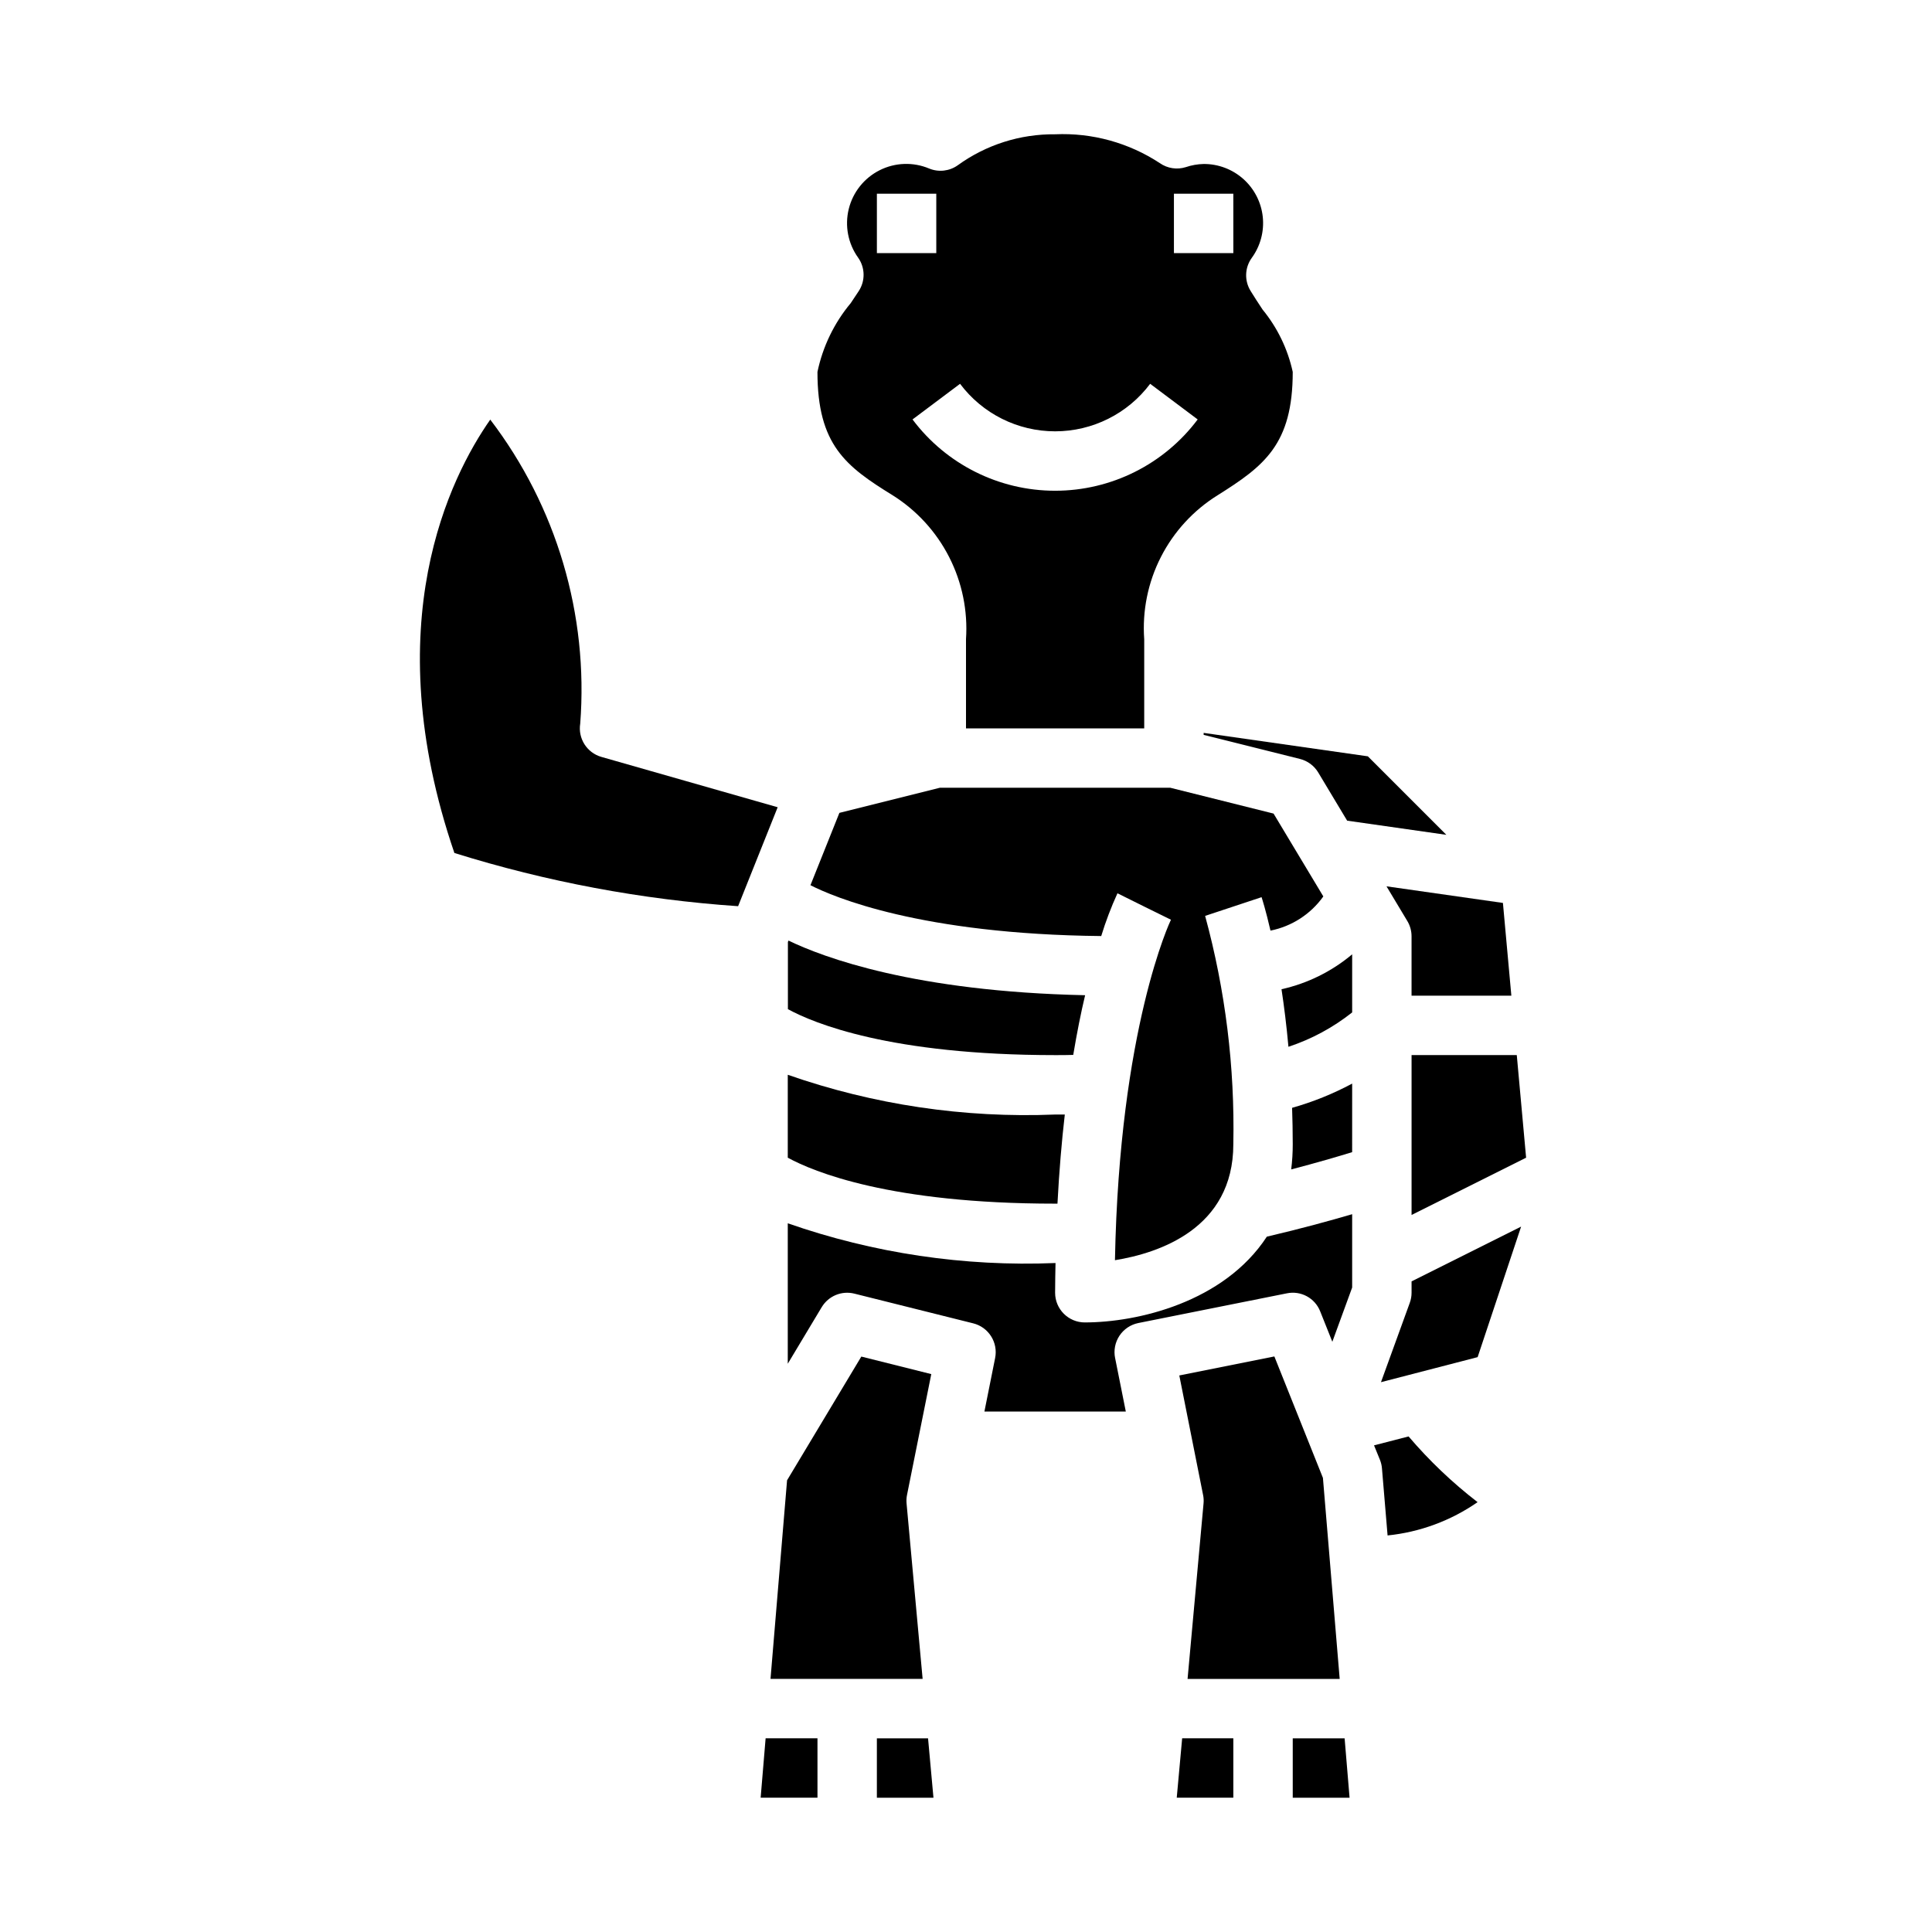 <?xml version="1.0" encoding="UTF-8"?>
<!-- Uploaded to: ICON Repo, www.svgrepo.com, Generator: ICON Repo Mixer Tools -->
<svg fill="#000000" width="800px" height="800px" version="1.1" viewBox="144 144 512 512" xmlns="http://www.w3.org/2000/svg">
 <g>
  <path d="m462.98 338.75 25.52 6.375c2.023 0.508 3.766 1.797 4.84 3.582l7.668 12.777 26.293 3.754-20.805-20.805-43.516-6.211z"/>
  <path d="m516.95 388.07c0.734 1.223 1.125 2.625 1.125 4.051v15.742h26.449l-2.234-24.578-30.852-4.402z"/>
  <path d="m518.08 465.98 30.355-15.176-2.473-27.191h-27.883z"/>
  <path d="m428.42 423.56c0.984-5.887 2.039-11.18 3.148-15.816-45.16-0.969-69.375-10.012-78.609-14.484l-0.156 0.387v17.789c6.816 3.715 27.094 12.18 70.848 12.18 1.613 0 3.18 0 4.769-0.055z"/>
  <path d="m455.85 620.41h14.996v-15.742h-13.562z"/>
  <path d="m499.03 588.93-4.441-53.277-12.871-32.18-25.191 5.039 6.297 31.645h0.004c0.152 0.742 0.195 1.504 0.125 2.258l-4.234 46.516z"/>
  <path d="m431.49 494.46c-4.348 0-7.875-3.523-7.875-7.871 0-2.715 0.062-5.266 0.109-7.871h-0.109c-24.066 0.984-48.105-2.59-70.848-10.531v37.219l8.996-14.996h0.004c1.781-2.969 5.297-4.426 8.656-3.582l31.488 7.871c4.09 1.023 6.644 5.082 5.805 9.211l-2.836 14.168h37.473l-2.832-14.168h-0.004c-0.418-2.047-0.004-4.176 1.145-5.918 1.152-1.742 2.949-2.953 4.996-3.371l39.359-7.871c3.727-0.777 7.469 1.246 8.855 4.793l3.211 8.039 5.254-14.375v-19.43c-5.824 1.707-13.633 3.856-22.609 5.953-11.375 17.402-34.312 22.73-48.238 22.73z"/>
  <path d="m486.59 604.67v15.742h15.059l-1.312-15.742z"/>
  <path d="m486.59 447.23c0.004 2.231-0.133 4.461-0.41 6.676 6.754-1.762 12.352-3.402 16.152-4.574l0.004-18.168c-5.059 2.711-10.395 4.863-15.918 6.422 0.102 3.117 0.172 6.309 0.172 9.645z"/>
  <path d="m517.29 524.67-9.156 2.363 1.574 3.856c0.289 0.727 0.469 1.488 0.527 2.266l1.488 17.75v0.004c8.57-0.875 16.777-3.914 23.852-8.824-6.684-5.156-12.812-10.992-18.285-17.414z"/>
  <path d="m485.45 421.41c6.121-2.019 11.836-5.106 16.887-9.109v-15.395c-5.406 4.539-11.828 7.715-18.723 9.25 0.688 4.516 1.324 9.586 1.836 15.254z"/>
  <path d="m345.58 620.41h15.059v-15.742h-13.742z"/>
  <path d="m376.38 604.67v15.742h14.996l-1.434-15.742z"/>
  <path d="m518.08 483.58v3.008c0 0.918-0.164 1.832-0.48 2.691l-7.629 21.012 25.617-6.637 11.523-34.59z"/>
  <path d="m440.14 380.73 7.086 3.519 7.086 3.488c-0.141 0.293-13.664 28.59-14.84 90.23 11.484-1.852 31.371-8.289 31.371-30.742 0.414-20.422-2.102-40.797-7.473-60.504l14.957-4.961c0.117 0.34 1.117 3.434 2.363 8.863 5.652-1.125 10.66-4.363 14.004-9.059l-13.188-21.957-27.379-6.848h-61.039l-26.641 6.66-7.668 19.168c6.039 3.094 29.199 12.996 77.051 13.477h0.004c1.184-3.867 2.621-7.656 4.305-11.336z"/>
  <path d="m424.24 462.98c0.449-8.582 1.117-16.469 1.945-23.617h-2.566-0.004c-24.066 0.98-48.105-2.59-70.848-10.535v21.973c6.816 3.715 27.094 12.18 70.848 12.18z"/>
  <path d="m400 313.41v23.617h47.23v-23.617c-0.539-7.527 0.984-15.059 4.41-21.781s8.621-12.387 15.027-16.375c12.352-7.754 19.922-13.484 19.922-32.691-1.32-6.066-4.062-11.73-7.996-16.531-1.078-1.637-2.156-3.273-3.148-4.894v-0.004c-1.703-2.715-1.59-6.195 0.289-8.793 2.285-3.137 3.324-7.016 2.914-10.879-0.414-3.859-2.246-7.43-5.141-10.02-2.894-2.586-6.648-4.008-10.531-3.984-1.609 0.039-3.203 0.32-4.727 0.836-2.332 0.734-4.875 0.34-6.879-1.062-8.219-5.402-17.93-8.078-27.758-7.644-9.258-0.094-18.305 2.785-25.805 8.219-2.203 1.562-5.055 1.887-7.555 0.859-4.231-1.781-9.031-1.617-13.129 0.445-4.102 2.062-7.094 5.812-8.191 10.27s-0.191 9.168 2.481 12.898c1.871 2.641 1.934 6.152 0.168 8.855l-2.125 3.195-0.004 0.004c-4.387 5.262-7.414 11.523-8.816 18.23 0 19.391 7.551 25.039 19.875 32.66h0.004c6.398 4.008 11.59 9.676 15.02 16.398 3.434 6.727 4.977 14.258 4.465 21.789zm55.102-118.08h15.742l0.004 15.746h-15.746zm-78.719 15.746v-15.746h15.742v15.746zm22.043 34.637c5.945 7.93 15.277 12.594 25.188 12.594 9.914 0 19.246-4.664 25.191-12.594l12.594 9.445c-8.918 11.895-22.918 18.895-37.785 18.895-14.867 0-28.863-7-37.785-18.895z"/>
  <path d="m390.8 508.15-18.539-4.644-19.68 32.785-4.387 52.633h40.312l-4.258-46.516c-0.066-0.754-0.027-1.516 0.125-2.258z"/>
  <path d="m303.38 344.59c-3.844-1.094-6.258-4.894-5.613-8.84 2.207-28.863-6.281-57.531-23.844-80.547-10.586 15.129-30.285 54.09-9.508 114.84l-0.004 0.004c24.426 7.633 49.664 12.367 75.195 14.105l10.484-26.223z"/>
 </g>
</svg>